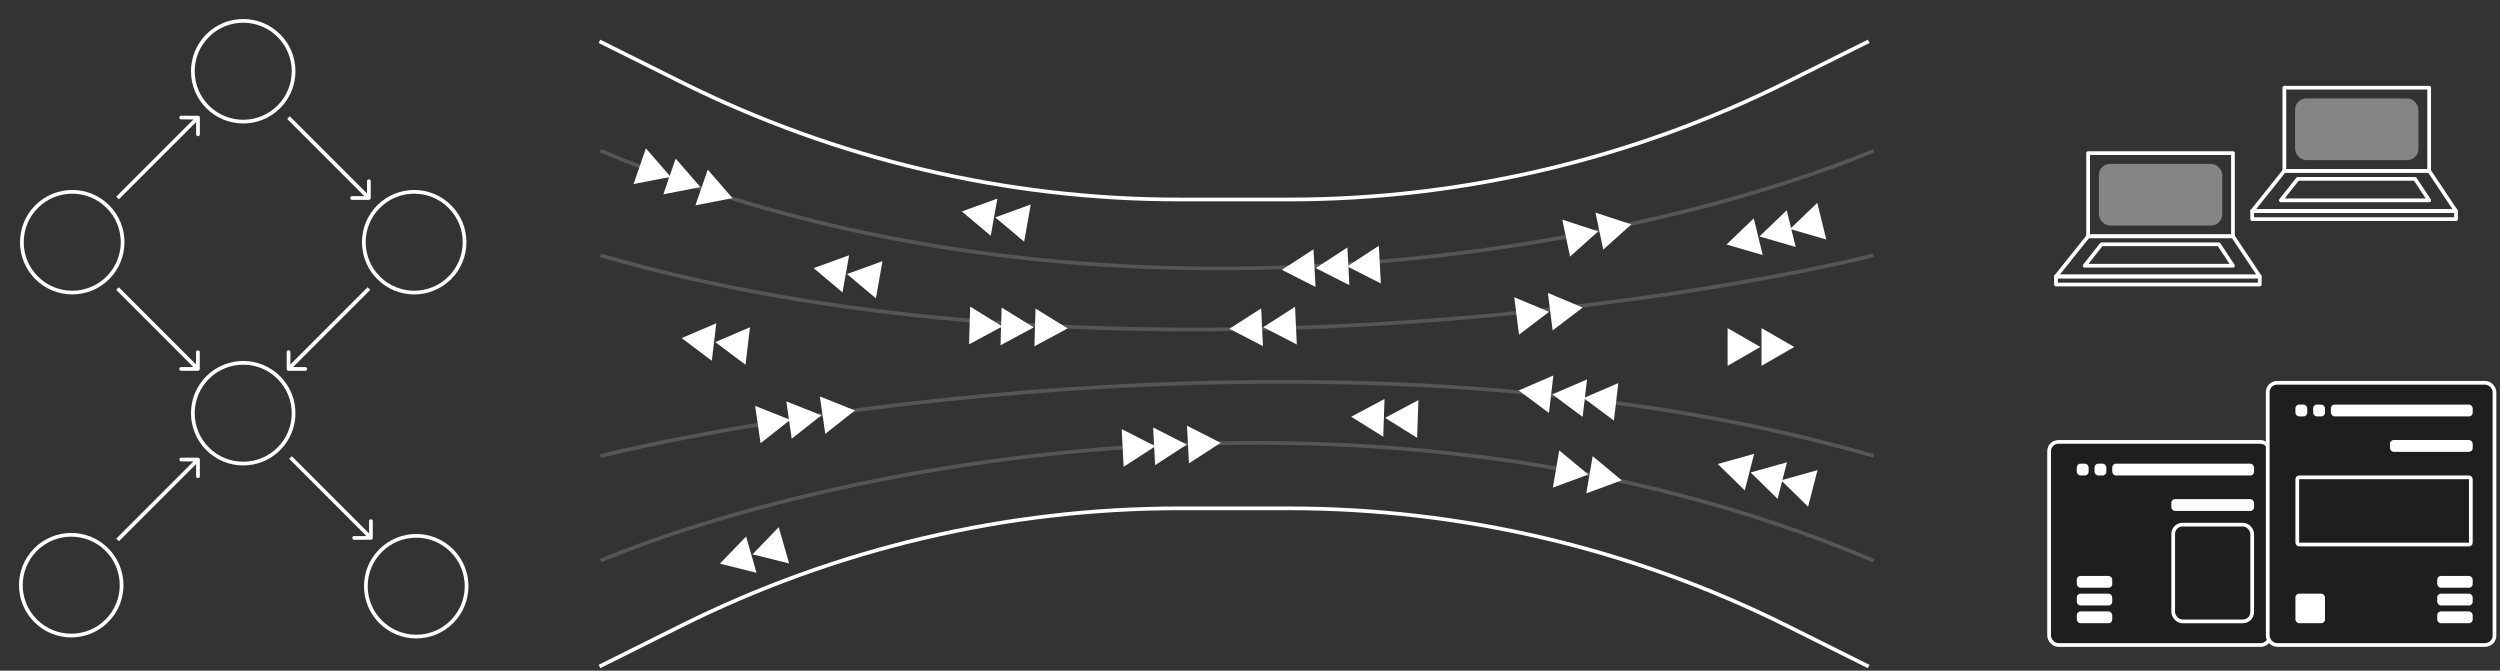 <svg width="671" height="180" viewBox="0 0 671 180" fill="none" xmlns="http://www.w3.org/2000/svg">
<rect x="0" y="0" width="671" height="180" fill="#333333" stroke="none"/>
<path d="M160.894 11.092L182.842 22.034C224.416 42.759 270.235 53.546 316.688 53.546H331.217H345.746C392.199 53.546 438.018 42.759 479.591 22.034L501.54 11.092" stroke="white"/>
<path d="M501.54 178.888L479.591 167.946C438.018 147.221 392.199 136.434 345.746 136.434L331.217 136.434L316.688 136.434C270.235 136.434 224.416 147.221 182.843 167.946L160.894 178.888" stroke="white"/>
<path d="M161.182 150.464C218.331 126.62 366.682 93.239 502.893 150.464" stroke="#767575" stroke-opacity="0.53"/>
<path d="M502.893 40.461C445.744 64.305 297.394 97.686 161.182 40.461" stroke="#767575" stroke-opacity="0.53"/>
<path d="M161.182 122.378C223.258 107.365 378.505 86.348 502.893 122.378" stroke="#767575" stroke-opacity="0.53"/>
<path d="M502.893 68.547C440.818 83.559 285.57 104.577 161.182 68.547" stroke="#767575" stroke-opacity="0.53"/>
<path d="M212.09 112.691L204.133 118.967L202.677 108.937L212.09 112.691Z" fill="white"/>
<path d="M220.456 111.475L212.498 117.751L211.042 107.721L220.456 111.475Z" fill="white"/>
<path d="M229.465 110.167L221.508 116.443L220.052 106.414L229.465 110.167Z" fill="white"/>
<path d="M425.045 106.828L434.352 102.817L433.173 112.882L425.045 106.828Z" fill="white"/>
<path d="M416.652 105.841L425.959 101.829L424.78 111.895L416.652 105.841Z" fill="white"/>
<path d="M407.615 104.789L416.922 100.778L415.742 110.844L407.615 104.789Z" fill="white"/>
<path d="M480.443 61.459L487.762 54.449L490.173 64.293L480.443 61.459Z" fill="white"/>
<path d="M472.232 63.461L479.552 56.451L481.963 66.294L472.232 63.461Z" fill="white"/>
<path d="M463.392 65.628L470.711 58.618L473.122 68.461L463.392 65.628Z" fill="white"/>
<path d="M478.055 128.904L487.817 126.18L485.295 135.996L478.055 128.904Z" fill="white"/>
<path d="M469.868 126.802L479.629 124.078L477.108 133.894L469.868 126.802Z" fill="white"/>
<path d="M461.05 124.534L470.811 121.81L468.29 131.626L461.05 124.534Z" fill="white"/>
<path d="M371.754 112.15L380.699 107.385L380.354 117.514L371.754 112.15Z" fill="white"/>
<path d="M362.662 111.849L371.606 107.083L371.261 117.212L362.662 111.849Z" fill="white"/>
<path d="M227.335 73.553L236.863 70.098L235.091 80.076L227.335 73.553Z" fill="white"/>
<path d="M218.376 71.962L227.903 68.507L226.132 78.486L218.376 71.962Z" fill="white"/>
<path d="M267.124 58.343L276.652 54.888L274.88 64.867L267.124 58.343Z" fill="white"/>
<path d="M258.165 56.752L267.692 53.297L265.921 63.276L258.165 56.752Z" fill="white"/>
<path d="M201.97 148.778L209.015 141.492L211.802 151.235L201.97 148.778Z" fill="white"/>
<path d="M193.216 151.283L200.26 143.997L203.048 153.741L193.216 151.283Z" fill="white"/>
<path d="M191.978 91.823L201.295 87.834L200.091 97.897L191.978 91.823Z" fill="white"/>
<path d="M182.941 90.744L192.257 86.756L191.053 96.818L182.941 90.744Z" fill="white"/>
<path d="M472.466 93.126L463.69 98.193L463.69 88.059L472.466 93.126Z" fill="white"/>
<path d="M481.568 93.126L472.791 98.193L472.791 88.059L481.568 93.126Z" fill="white"/>
<path d="M415.77 83.698L407.702 89.83L406.425 79.776L415.77 83.698Z" fill="white"/>
<path d="M424.799 82.546L416.73 88.678L415.453 78.624L424.799 82.546Z" fill="white"/>
<path d="M426.292 127.365L416.785 130.876L418.498 120.888L426.292 127.365Z" fill="white"/>
<path d="M435.266 128.91L425.759 132.421L427.471 122.433L435.266 128.91Z" fill="white"/>
<path d="M428.947 62.103L421.4 68.867L419.316 58.949L428.947 62.103Z" fill="white"/>
<path d="M437.857 60.229L430.309 66.993L428.225 57.075L437.857 60.229Z" fill="white"/>
<path d="M339.061 87.809L347.593 82.34L348.064 92.464L339.061 87.809Z" fill="white"/>
<path d="M329.969 88.239L338.501 82.77L338.971 92.893L329.969 88.239Z" fill="white"/>
<path d="M269.015 87.624L260.089 92.424L260.395 82.294L269.015 87.624Z" fill="white"/>
<path d="M277.462 87.871L268.537 92.671L268.842 82.541L277.462 87.871Z" fill="white"/>
<path d="M286.559 88.146L277.634 92.946L277.939 82.816L286.559 88.146Z" fill="white"/>
<path d="M361.586 71.494L370.08 65.964L370.621 76.085L361.586 71.494Z" fill="white"/>
<path d="M353.143 71.951L361.637 66.421L362.178 76.541L353.143 71.951Z" fill="white"/>
<path d="M344.055 72.436L352.549 66.906L353.09 77.026L344.055 72.436Z" fill="white"/>
<path d="M310.091 119.772L301.588 125.286L301.064 115.165L310.091 119.772Z" fill="white"/>
<path d="M318.529 119.333L310.026 124.847L309.502 114.726L318.529 119.333Z" fill="white"/>
<path d="M327.617 118.857L319.114 124.372L318.59 114.251L327.617 118.857Z" fill="white"/>
<path d="M180.004 47.465L170.056 49.396L173.357 39.815L180.004 47.465Z" fill="white"/>
<path d="M187.995 50.217L178.047 52.148L181.348 42.566L187.995 50.217Z" fill="white"/>
<path d="M196.603 53.179L186.654 55.11L189.956 45.529L196.603 53.179Z" fill="white"/>
<rect x="560.456" y="41.094" width="38.868" height="22.313" stroke="white" stroke-linejoin="round"/>
<path d="M560.458 63.411H599.326L606.524 74.208H551.821L560.458 63.411Z" stroke="white" stroke-linejoin="round"/>
<path d="M564.056 65.569H595.537L599.325 71.327H559.51L564.056 65.569Z" stroke="white" stroke-linejoin="round"/>
<rect x="563.336" y="43.974" width="33.11" height="16.555" rx="3" fill="#9D9D9C" fill-opacity="0.77"/>
<rect x="551.821" y="74.208" width="54.703" height="2.159" stroke="white" stroke-linejoin="round"/>
<rect x="613.118" y="23.539" width="38.868" height="22.313" stroke="white" stroke-linejoin="round"/>
<path d="M613.12 45.856H651.988L659.186 56.653H604.482L613.12 45.856Z" stroke="white" stroke-linejoin="round"/>
<path d="M616.717 48.014H648.198L651.987 53.772H612.171L616.717 48.014Z" stroke="white" stroke-linejoin="round"/>
<rect x="615.997" y="26.419" width="33.11" height="16.555" rx="3" fill="#9D9D9C" fill-opacity="0.77"/>
<rect x="604.482" y="56.653" width="54.703" height="2.159" stroke="white" stroke-linejoin="round"/>
<rect x="549.979" y="118.606" width="59.267" height="54.51" rx="2.5" fill="#1E1E1E" stroke="white"/>
<rect x="583.285" y="140.813" width="21.204" height="25.962" rx="2.5" fill="#1E1E1E" stroke="white"/>
<rect x="557.411" y="164.102" width="9.516" height="3.172" rx="1" fill="white"/>
<rect x="557.411" y="159.339" width="9.516" height="3.172" rx="1" fill="white"/>
<rect x="557.411" y="154.584" width="9.516" height="3.172" rx="1" fill="white"/>
<rect x="582.785" y="133.968" width="22.204" height="3.172" rx="1" fill="white"/>
<rect x="566.927" y="124.451" width="38.064" height="3.172" rx="1" fill="white"/>
<rect x="557.41" y="124.451" width="3.172" height="3.172" rx="1" fill="white"/>
<rect x="562.169" y="124.451" width="3.172" height="3.172" rx="1" fill="white"/>
<rect x="641.968" y="124.948" width="21.204" height="25.962" rx="2.5" fill="#1E1E1E" stroke="white"/>
<rect x="608.662" y="102.741" width="60.853" height="70.369" rx="2.5" fill="#1E1E1E" stroke="white"/>
<rect x="654.153" y="164.099" width="9.516" height="3.172" rx="1" fill="white"/>
<rect x="654.153" y="159.336" width="9.516" height="3.172" rx="1" fill="white"/>
<rect x="654.153" y="154.582" width="9.516" height="3.172" rx="1" fill="white"/>
<rect x="641.468" y="118.103" width="22.204" height="3.172" rx="1" fill="white"/>
<rect x="625.609" y="108.588" width="38.064" height="3.172" rx="1" fill="white"/>
<rect x="616.091" y="108.588" width="3.172" height="3.172" rx="1" fill="white"/>
<rect x="620.85" y="108.588" width="3.172" height="3.172" rx="1" fill="white"/>
<rect x="616.093" y="159.336" width="7.93" height="7.93" rx="1" fill="white"/>
<rect x="616.593" y="128.12" width="46.58" height="18.032" rx="0.5" stroke="white"/>
<circle cx="65.281" cy="19.121" r="13.52" transform="rotate(45 65.281 19.121)" stroke="white"/>
<circle cx="19.39" cy="65.007" r="13.52" transform="rotate(45 19.39 65.007)" stroke="white"/>
<circle cx="65.281" cy="110.903" r="13.52" transform="rotate(45 65.281 110.903)" stroke="white"/>
<circle cx="19.12" cy="157.063" r="13.52" transform="rotate(45 19.12 157.063)" stroke="white"/>
<circle cx="111.172" cy="65.007" r="13.52" transform="rotate(45 111.172 65.007)" stroke="white"/>
<circle cx="111.716" cy="157.338" r="13.52" transform="rotate(45 111.716 157.338)" stroke="white"/>
<path d="M53.638 31.558C53.638 31.282 53.414 31.058 53.138 31.058L48.638 31.055C48.361 31.055 48.138 31.279 48.138 31.555C48.138 31.831 48.362 32.055 48.638 32.055L52.638 32.057L52.64 36.057C52.64 36.333 52.864 36.557 53.141 36.558C53.417 36.558 53.64 36.334 53.64 36.058L53.638 31.558ZM31.913 53.49L53.492 31.911L52.784 31.204L31.205 52.783L31.913 53.49Z" fill="white"/>
<path d="M53.638 123.34C53.638 123.063 53.414 122.839 53.138 122.839L48.638 122.837C48.361 122.837 48.138 123.061 48.138 123.337C48.138 123.613 48.362 123.837 48.638 123.837L52.638 123.839L52.64 127.839C52.64 128.115 52.864 128.339 53.141 128.339C53.417 128.339 53.64 128.116 53.64 127.84L53.638 123.34ZM31.913 145.272L53.492 123.693L52.784 122.986L31.205 144.564L31.913 145.272Z" fill="white"/>
<path d="M99.006 53.639C99.282 53.639 99.506 53.415 99.506 53.139L99.508 48.639C99.508 48.363 99.285 48.139 99.008 48.139C98.732 48.14 98.508 48.364 98.508 48.64L98.506 52.64L94.506 52.642C94.23 52.642 94.006 52.866 94.006 53.142C94.006 53.418 94.229 53.642 94.506 53.642L99.006 53.639ZM77.073 31.914L98.652 53.493L99.36 52.786L77.781 31.207L77.073 31.914Z" fill="white"/>
<path d="M53.115 99.525C53.391 99.525 53.615 99.301 53.615 99.025L53.617 94.525C53.617 94.249 53.394 94.025 53.118 94.025C52.842 94.026 52.617 94.25 52.617 94.526L52.615 98.526L48.615 98.528C48.339 98.528 48.115 98.752 48.115 99.028C48.115 99.304 48.339 99.528 48.615 99.528L53.115 99.525ZM31.182 77.8L52.761 99.379L53.469 98.672L31.89 77.093L31.182 77.8Z" fill="white"/>
<path d="M76.947 99.025C76.947 99.301 77.171 99.525 77.447 99.525L81.947 99.528C82.224 99.528 82.447 99.304 82.447 99.028C82.447 98.752 82.223 98.528 81.947 98.528L77.947 98.526L77.945 94.526C77.945 94.25 77.721 94.026 77.445 94.025C77.168 94.025 76.945 94.249 76.945 94.525L76.947 99.025ZM98.672 77.093L77.093 98.672L77.801 99.379L99.38 77.8L98.672 77.093Z" fill="white"/>
<path d="M99.549 144.872C99.826 144.872 100.049 144.648 100.05 144.372L100.052 139.872C100.052 139.596 99.828 139.372 99.552 139.372C99.276 139.373 99.052 139.597 99.052 139.873L99.05 143.873L95.05 143.875C94.774 143.875 94.55 144.099 94.55 144.375C94.549 144.651 94.773 144.875 95.049 144.875L99.549 144.872ZM77.617 123.147L99.196 144.726L99.903 144.019L78.324 122.44L77.617 123.147Z" fill="white"/>
</svg>
